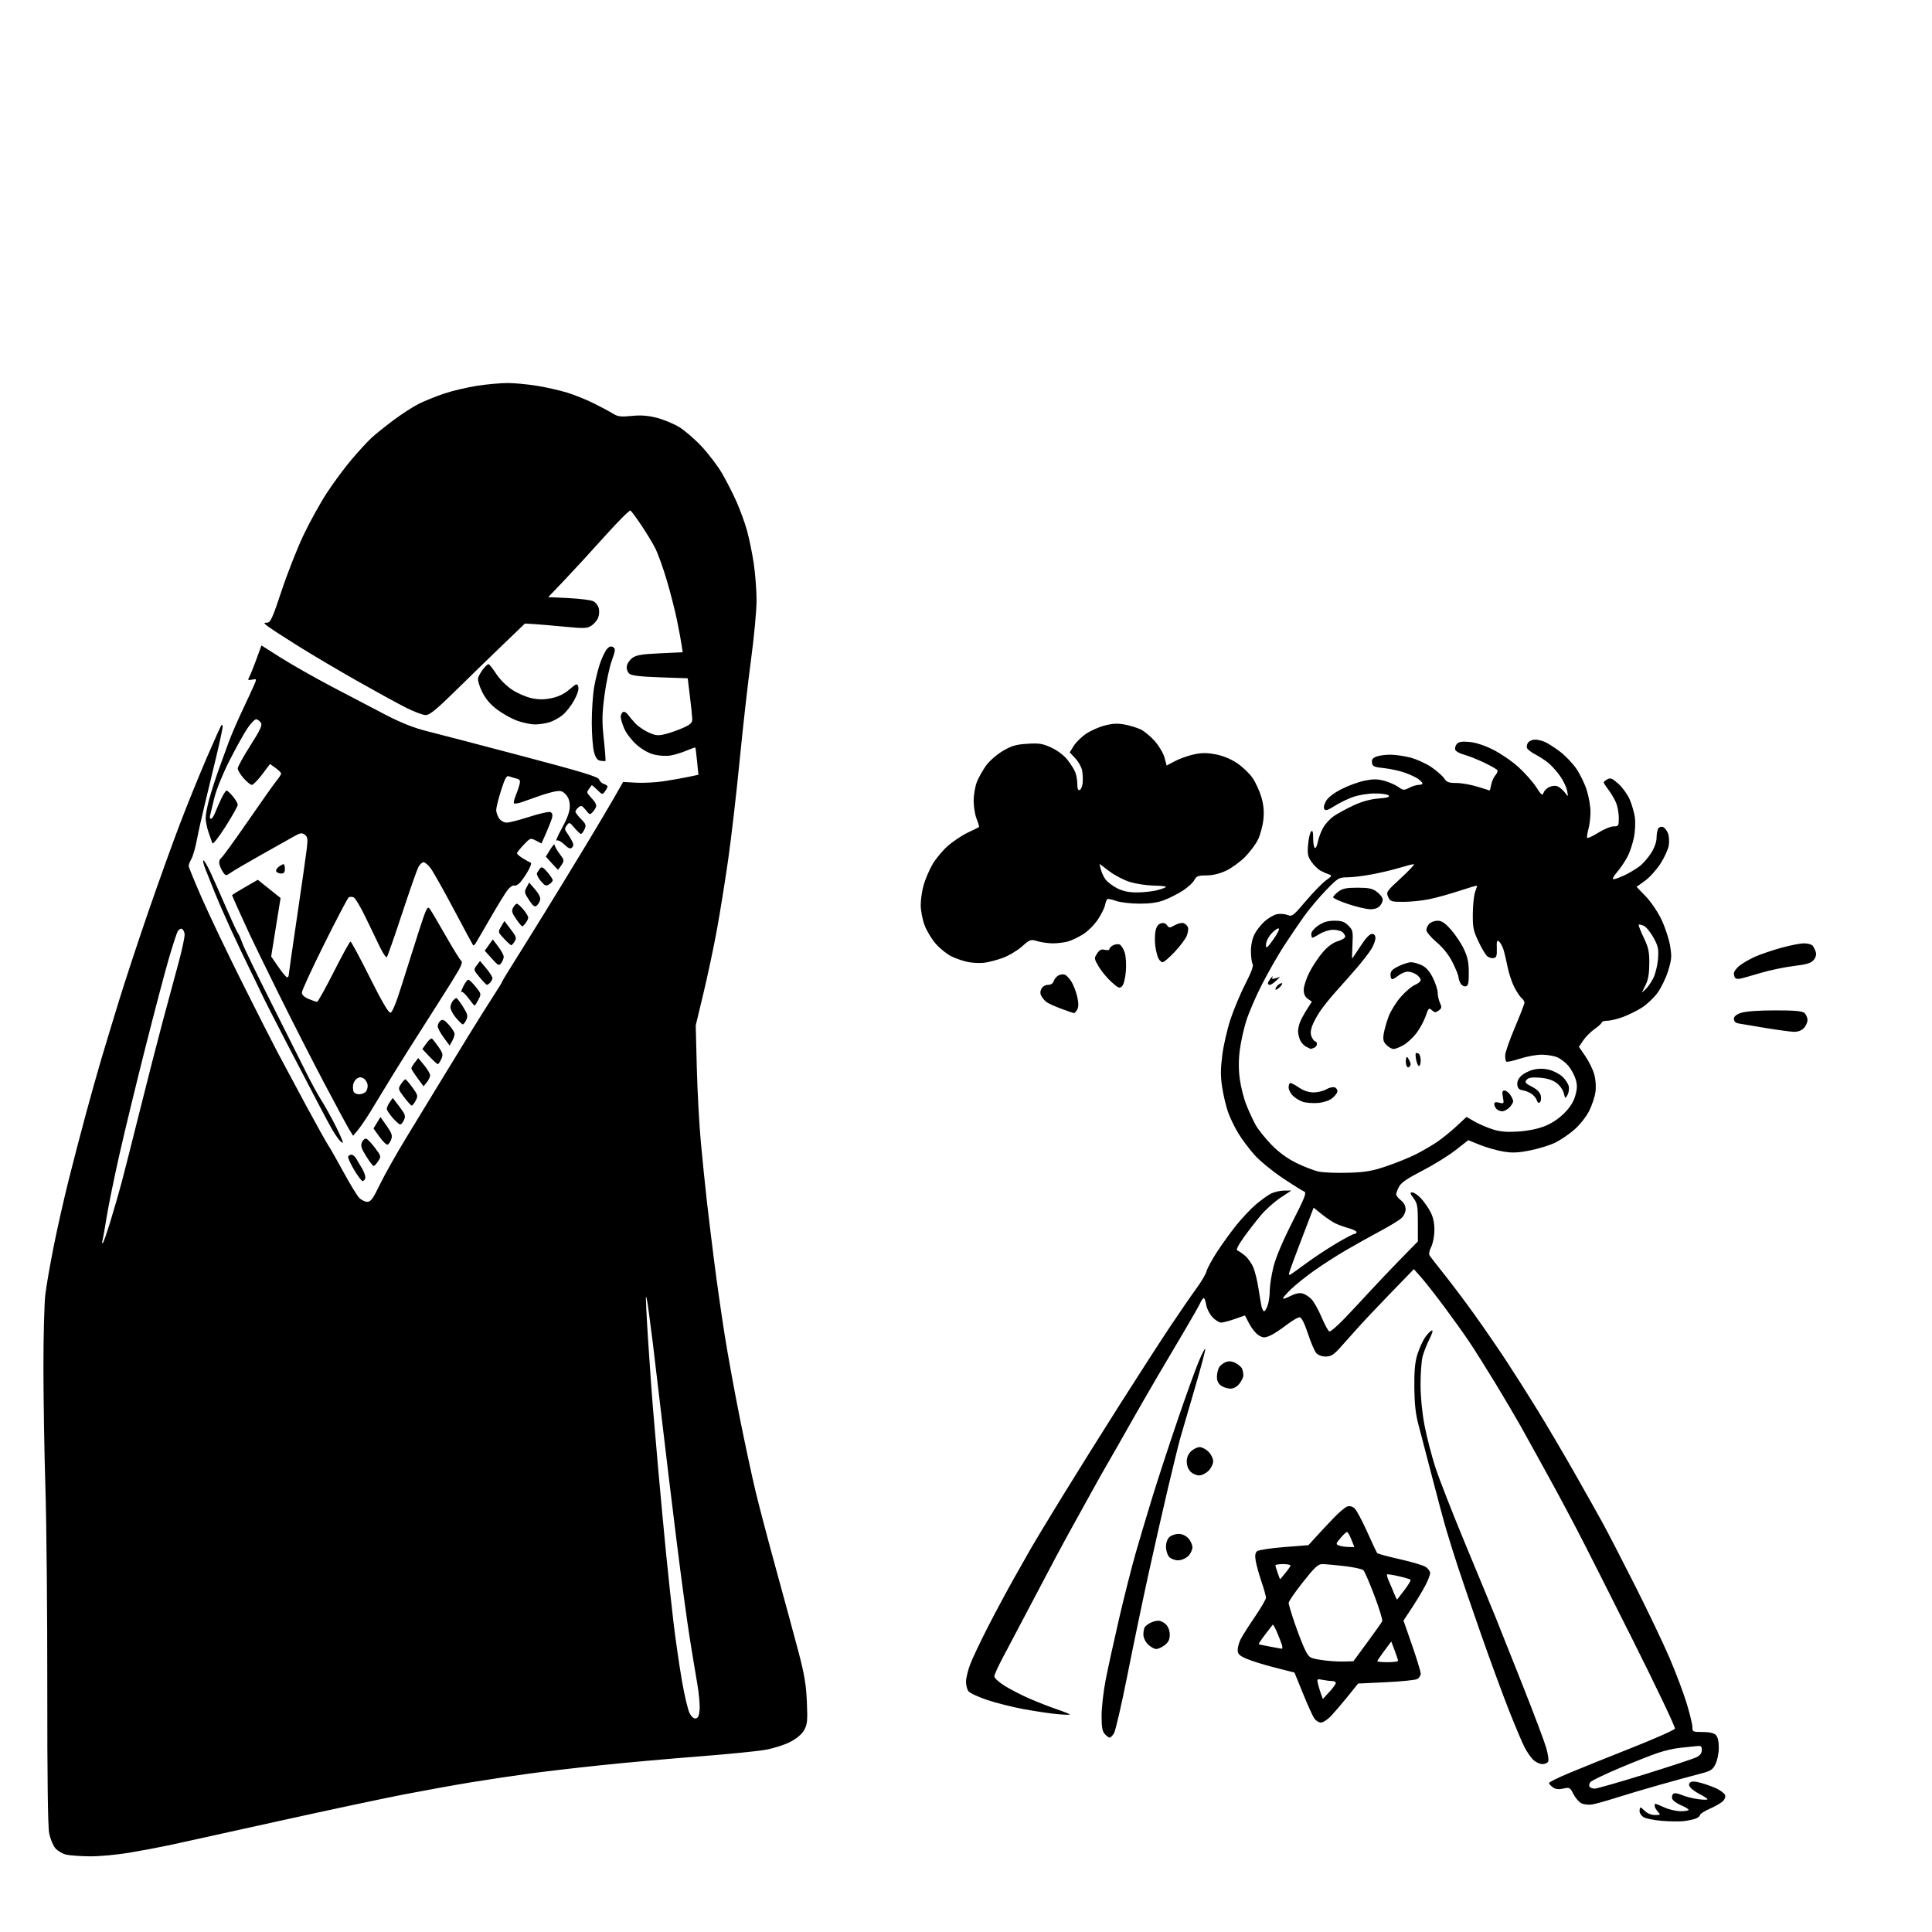 <svg version="1.1" xmlns="http://www.w3.org/2000/svg" xmlns:xlink="http://www.w3.org/1999/xlink" width="1024" height="1024" viewBox="0 0 1024 1024"><path stroke="none" fill="black" fill-rule="evenodd" d="M47.5,983.892C42.55,983.839 36.932,983.427 35.016,982.976C33.1,982.525 30.547,981.012 29.344,979.614C28.141,978.215 26.673,974.692 26.081,971.785C25.37,968.288 25.025,942.142 25.064,894.5C25.096,854.9 24.652,807.425 24.078,789.0C23.504,770.575 23.027,741.763 23.017,724.974C23.008,708.184 23.468,690.634 24.041,685.974C24.613,681.313 26.635,669.732 28.533,660.238C30.432,650.745 33.991,634.995 36.441,625.238C38.892,615.482 42.967,599.85 45.497,590.5C48.026,581.15 51.692,568.1 53.643,561.5C55.593,554.9 59.894,540.725 63.199,530.0C66.505,519.275 73.48,498.125 78.699,483.0C83.918,467.875 91.362,447.175 95.242,437.0C99.121,426.825 105.562,410.929 109.555,401.676C113.548,392.422 117.082,384.585 117.408,384.259C117.733,383.933 118,384.384 118,385.261C118,386.138 116.414,393.526 114.475,401.678C112.537,409.83 109.789,421.225 108.37,427.0C106.951,432.775 105.154,440.875 104.377,445.0C103.6,449.125 102.298,453.694 101.482,455.154C100.667,456.614 100,458.332 100,458.971C100,459.611 103.194,467.405 107.097,476.291C111.001,485.178 120.455,504.974 128.106,520.283C135.758,535.592 144.325,552.479 147.145,557.809C149.964,563.139 156.764,575.825 162.255,586.0C167.747,596.175 173.012,605.625 173.956,607.0C174.901,608.375 178.49,614.675 181.933,621.0C185.376,627.325 189.128,633.512 190.271,634.75C191.414,635.987 193.376,637 194.632,637.0C196.523,637.0 197.682,635.411 201.382,627.75C203.838,622.663 210.111,611.525 215.322,603.0C220.532,594.475 228.069,582.1 232.07,575.5C236.071,568.9 243.36,556.975 248.269,549.0C253.177,541.025 259.175,531.468 261.597,527.762C264.018,524.056 266,520.817 266.0,520.564C266.0,520.311 268.783,515.694 272.184,510.302C275.585,504.911 283.085,492.85 288.85,483.5C294.614,474.15 304.099,458.625 309.927,449.0C315.755,439.375 322.715,427.664 325.392,422.975L330.261,414.449L337.242,414.844C341.082,415.061 347.661,414.712 351.862,414.07C356.063,413.427 361.9,412.393 364.834,411.773L370.167,410.644L369.472,403.572C369.089,399.682 368.665,396.376 368.529,396.225C368.394,396.074 366.285,396.806 363.843,397.853C361.401,398.9 357.591,400.062 355.376,400.436C353.127,400.816 349.29,400.598 346.683,399.942C343.796,399.215 340.253,397.215 337.393,394.697C334.85,392.458 331.921,388.648 330.884,386.23C329.848,383.812 329,380.998 329,379.976C329,378.954 329.518,377.798 330.152,377.406C330.787,377.013 331.916,377.547 332.671,378.597C333.423,379.644 335.261,381.81 336.756,383.411C338.25,385.012 341.438,387.191 343.84,388.254C347.638,389.933 348.813,390.033 352.854,389.021C355.409,388.381 359.637,386.879 362.25,385.684C366.136,383.907 366.984,383.056 366.914,381.006C366.867,379.628 366.305,374.225 365.664,369.0L364.5,359.5L349.899,359.0C339.385,358.64 334.822,358.104 333.598,357.086C332.623,356.274 332.027,354.611 332.199,353.184C332.365,351.817 333.673,349.826 335.106,348.761C337.22,347.19 339.989,346.72 349.77,346.269L361.828,345.714L361.31,342.107C361.025,340.123 359.939,334.265 358.896,329.089C357.853,323.912 355.406,314.299 353.459,307.726C351.513,301.153 348.749,293.463 347.319,290.637C345.888,287.812 342.539,282.269 339.875,278.319C337.211,274.369 334.633,270.891 334.146,270.59C333.658,270.289 327.515,276.445 320.494,284.271C313.473,292.097 303.868,302.55 299.151,307.5L290.572,316.5L301.536,317.018C307.566,317.304 313.461,318.079 314.635,318.742C315.809,319.405 317.047,321.053 317.387,322.404C317.726,323.756 317.573,325.994 317.046,327.378C316.52,328.763 314.925,330.659 313.501,331.591C311.176,333.115 309.722,333.172 299.206,332.159C292.768,331.538 285.412,330.911 282.86,330.765L278.22,330.5L266.86,341.402C260.612,347.397 249.389,358.31 241.92,365.652C231.276,376.114 227.758,379.0 225.648,379.0C224.167,379.0 219.478,377.246 215.228,375.103C210.978,372.96 199.4,366.621 189.5,361.017C179.6,355.413 165.425,347.032 158.0,342.393C150.575,337.753 143.375,333.077 142.0,332.001C139.642,330.155 139.618,330.043 141.573,330.022C143.363,330.003 144.413,327.694 149.251,313.139C152.334,303.865 157.56,290.582 160.865,283.62C164.17,276.659 169.792,266.51 173.359,261.066C176.926,255.623 182.852,247.643 186.527,243.334C190.203,239.025 194.851,233.977 196.855,232.116C198.86,230.254 204.082,226.05 208.46,222.774C212.839,219.497 218.914,215.565 221.96,214.036C225.007,212.506 231.1,210.048 235.5,208.573C239.9,207.098 247.775,205.244 253.0,204.452C258.225,203.66 265.425,203.011 269.0,203.01C272.575,203.009 279.576,203.669 284.558,204.477C289.539,205.285 296.739,206.91 300.558,208.087C304.376,209.264 310.637,211.776 314.471,213.669C318.305,215.561 322.904,218.014 324.692,219.118C327.469,220.835 328.933,221.029 334.769,220.454C339.71,219.967 343.381,220.236 348.049,221.428C351.597,222.334 356.912,224.52 359.861,226.287C362.81,228.054 368.21,232.701 371.861,236.614C375.512,240.527 380.319,246.827 382.542,250.614C384.765,254.401 388.202,261.1 390.181,265.5C392.16,269.9 394.726,276.892 395.882,281.037C397.039,285.182 398.661,293.057 399.487,298.537C400.312,304.017 400.991,312.863 400.994,318.196C400.997,323.53 399.673,337.705 398.052,349.696C396.43,361.688 393.722,385.675 392.033,403.0C390.344,420.325 387.611,443.95 385.96,455.5C384.308,467.05 381.596,483.925 379.932,493.0C378.268,502.075 375.071,517.15 372.828,526.5L368.749,543.5L369.323,566.0C369.639,578.375 370.607,596.15 371.474,605.5C372.341,614.85 373.737,628.575 374.575,636.0C375.413,643.425 377.217,658.275 378.584,669.0C379.951,679.725 382.426,697.05 384.082,707.5C385.739,717.95 389.348,737.75 392.103,751.5C394.857,765.25 398.624,782.8 400.475,790.5C402.325,798.2 407.307,817.1 411.546,832.5C415.784,847.9 421.032,867.25 423.207,875.5C426.337,887.37 427.265,892.9 427.656,902.0C428.087,912.032 427.907,913.938 426.242,916.934C425.004,919.161 422.412,921.375 418.869,923.23C415.814,924.83 409.9,926.7 405.453,927.473C401.079,928.233 385.125,929.81 370.0,930.979C354.875,932.147 331.925,934.208 319.0,935.558C306.075,936.908 288.75,938.927 280.5,940.046C272.25,941.165 258.525,943.218 250.0,944.609C241.475,946 225.275,948.923 214.0,951.105C202.725,953.288 172.35,959.759 146.5,965.486C120.65,971.212 95.225,976.814 90.0,977.934C84.775,979.053 75.1,980.874 68.5,981.979C61.9,983.085 52.45,983.946 47.5,983.892zM892.5,965.229C890.3,965.493 885.125,965.433 881.0,965.096C876.875,964.759 872.487,963.909 871.25,963.206C870.013,962.504 869.0,961.045 869.0,959.965C869.0,958.884 869.225,958.0 869.5,958.0C869.775,958.0 870.9,958.9 872.0,960.0C873.155,961.155 875.333,962.0 877.155,962.0C880.148,962.0 880.225,961.906 878.655,960.171C877.745,959.165 877.0,957.815 877.0,957.171C877.0,956.527 877.176,956.0 877.391,956.0C877.606,956.0 879.743,956.89 882.141,957.978C884.538,959.066 888.413,959.966 890.75,959.978C893.087,959.99 894.995,959.663 894.99,959.25C894.984,958.837 893.183,957.745 890.986,956.823C888.79,955.9 886.71,954.408 886.364,953.506C886.018,952.604 886.185,951.415 886.736,950.864C887.404,950.196 888.964,950.376 891.427,951.405C893.456,952.253 897.34,953.242 900.058,953.602C902.776,953.963 905.0,953.984 905.0,953.649C905.0,953.314 903.282,952.164 901.183,951.093C899.084,950.022 896.763,948.419 896.025,947.531C895.048,946.353 894.984,945.616 895.788,944.812C896.592,944.008 898.193,944.063 901.695,945.012C904.338,945.728 908.132,947.124 910.127,948.115C912.121,949.105 914.015,950.596 914.334,951.428C914.654,952.261 914.157,953.7 913.231,954.626C912.304,955.553 909.174,957.36 906.273,958.643C903.373,959.925 901.0,961.442 901.0,962.012C901.0,962.583 899.987,963.432 898.75,963.9C897.513,964.367 894.7,964.965 892.5,965.229zM843.798,956.411C841.984,956.697 839.454,956.413 838.175,955.779C836.897,955.146 834.998,952.956 833.955,950.912C832.157,947.387 831.882,947.237 828.585,947.981C826.118,948.537 824.513,948.347 823.055,947.326C821.925,946.534 821.0,945.508 821.0,945.045C821.0,944.582 825.837,942.184 831.75,939.716C837.663,937.248 852.569,931.242 864.876,926.369C877.182,921.496 887.478,916.917 887.756,916.193C888.034,915.469 878.081,894.542 865.637,869.688C853.194,844.835 839.955,818.65 836.217,811.5C832.479,804.35 827.582,795.125 825.336,791.0C823.089,786.875 818.77,779.0 815.739,773.5C812.707,768.0 808.216,759.9 805.759,755.5C803.301,751.1 797.326,740.975 792.481,733.0C787.636,725.025 781.399,715.125 778.621,711.0C775.843,706.875 769.885,698.55 765.382,692.5C760.879,686.45 755.437,679.514 753.288,677.086L749.381,672.671L736.851,685.586C729.959,692.689 721.946,701.2 719.045,704.5C716.143,707.8 712.017,712.413 709.875,714.75C706.785,718.122 705.292,719.0 702.645,719.0C700.691,719.0 698.629,718.247 697.665,717.182C696.76,716.182 694.778,711.57 693.26,706.932C691.548,701.703 689.917,698.393 688.966,698.218C688.122,698.063 684.894,699.907 681.793,702.315C678.691,704.723 674.721,707.287 672.969,708.013C670.238,709.144 669.408,709.106 667.142,707.745C665.689,706.872 663.451,704.144 662.169,701.683L659.837,697.209L654.444,699.104C651.477,700.147 648.223,701.0 647.212,701.0C646.201,701.0 644.148,699.72 642.65,698.156C641.151,696.592 639.658,693.667 639.332,691.656C639.005,689.645 638.419,688.0 638.03,688.0C637.64,688.0 636.768,689.213 636.093,690.696C635.417,692.178 632.046,698.141 628.601,703.946C625.157,709.751 618.504,721.025 613.818,729.0C609.131,736.975 602.009,749.35 597.991,756.5C593.973,763.65 589.225,771.975 587.441,775.0C585.657,778.025 581.729,785.0 578.712,790.5C575.696,796.0 571.136,804.246 568.58,808.824C566.025,813.402 561.868,821.052 559.343,825.824C556.819,830.596 550.364,842.825 544.999,853.0C539.634,863.175 533.389,875.009 531.122,879.298C528.855,883.586 527.0,887.754 527.0,888.56C527.0,889.366 529.362,891.531 532.25,893.373C535.138,895.214 541.1,898.296 545.5,900.222C549.9,902.148 556.538,904.746 560.25,905.997C563.962,907.247 567.0,908.47 567.0,908.715C567.0,908.959 563.962,908.872 560.25,908.52C556.538,908.169 548.619,906.986 542.653,905.892C536.687,904.798 527.923,902.598 523.177,901.003C518.432,899.408 513.975,897.319 513.274,896.361C512.573,895.402 512.0,893.146 512.0,891.346C512.0,889.547 512.974,885.471 514.165,882.288C515.356,879.104 519.679,869.975 523.771,862.0C527.863,854.025 534.147,842.325 537.735,836.0C541.322,829.675 545.401,822.475 546.798,820.0C548.195,817.525 555.412,805.6 562.836,793.5C570.26,781.4 584.192,759.125 593.796,744.0C603.401,728.875 615.317,710.425 620.276,703.0C625.236,695.575 631.443,686.567 634.069,682.982C636.696,679.397 639.161,675.207 639.547,673.671C639.932,672.134 642.476,667.463 645.2,663.291C647.924,659.118 652.558,652.734 655.497,649.102C658.437,645.471 662.948,640.7 665.523,638.5C668.098,636.3 671.621,633.731 673.352,632.792C675.083,631.852 678.29,631.065 680.479,631.042L684.457,631.0L678.771,634.75C675.643,636.812 671.019,640.924 668.495,643.887C665.971,646.85 661.805,652.218 659.238,655.815C656.199,660.074 655.007,662.502 655.822,662.774C656.511,663.004 658.358,664.272 659.927,665.592C661.496,666.912 663.492,669.773 664.363,671.95C665.234,674.127 666.417,678.966 666.991,682.704C667.566,686.442 668.288,690.737 668.597,692.25C668.906,693.763 669.529,695.0 669.982,695.0C670.434,695.0 671.298,693.583 671.902,691.851C672.506,690.119 673.0,686.591 673.0,684.011C673.0,681.431 673.89,675.76 674.978,671.41C676.235,666.382 679.858,657.793 684.922,647.835C691.649,634.607 692.632,632.073 691.24,631.539C690.334,631.191 685.185,627.963 679.797,624.365C674.41,620.767 667.723,615.275 664.937,612.162C662.151,609.048 658.289,603.907 656.355,600.737C654.422,597.568 651.968,592.495 650.903,589.464C649.838,586.434 648.437,580.553 647.791,576.395C646.885,570.568 646.891,566.655 647.819,559.314C648.48,554.077 650.457,545.461 652.213,540.168C653.968,534.875 657.515,526.434 660.096,521.411C663.27,515.233 664.505,511.827 663.91,510.888C663.426,510.125 663.024,507.12 663.015,504.21C663.006,500.921 663.734,497.482 664.941,495.115C666.009,493.023 668.45,489.934 670.367,488.251C672.283,486.568 675.157,484.905 676.752,484.554C678.347,484.204 680.858,484.376 682.332,484.936C684.873,485.902 685.378,485.522 692.135,477.545C696.053,472.92 700.858,467.997 702.813,466.607C705.955,464.371 706.143,464.007 704.433,463.465C703.37,463.128 701.375,462.256 700.0,461.527C698.625,460.799 696.444,458.695 695.153,456.851C693.141,453.978 692.879,452.664 693.319,447.634C693.601,444.408 694.319,441.281 694.916,440.684C695.695,439.905 696.0,440.906 696.0,444.241C696.0,446.794 696.401,449.13 696.89,449.432C697.38,449.735 698.093,448.299 698.476,446.241C698.858,444.184 700.112,440.819 701.262,438.764C702.412,436.709 704.961,433.92 706.926,432.566C708.892,431.212 713.562,428.677 717.304,426.933C721.86,424.809 726.257,423.589 730.612,423.239C735.373,422.857 736.82,422.42 736.008,421.608C735.399,420.999 732.11,420.518 728.7,420.541C725.29,420.564 720.203,421.366 717.395,422.323C714.587,423.281 710.134,425.432 707.498,427.103C703.796,429.451 702.522,429.845 701.898,428.836C701.422,428.064 701.809,426.294 702.845,424.515C703.947,422.619 706.994,420.285 711.049,418.229C714.597,416.429 720.088,414.424 723.252,413.772C727.752,412.844 730.014,412.856 733.647,413.828C736.2,414.511 739.558,415.974 741.11,417.078C743.732,418.945 744.142,418.978 746.916,417.544C748.557,416.695 750.823,416 751.95,416C753.078,416.0 753.986,415.663 753.969,415.25C753.951,414.837 752.92,413.762 751.677,412.86C750.433,411.959 747.185,410.439 744.458,409.484C741.731,408.528 736.8,407.466 733.5,407.123C728.266,406.58 727.459,406.213 727.181,404.252C726.945,402.59 727.549,401.742 729.496,401.002C730.945,400.451 734.256,400 736.855,400C739.454,400 744.262,400.69 747.54,401.533C750.818,402.376 755.834,404.661 758.686,406.61C761.538,408.56 764.586,411.245 765.459,412.578C766.78,414.594 767.865,415.0 771.934,415.0C774.622,415.0 779.674,415.894 783.161,416.987C786.647,418.08 789.556,418.98 789.625,418.987C789.694,418.994 790.037,417.567 790.387,415.816C790.737,414.064 791.737,411.843 792.61,410.879C793.482,409.915 793.939,408.71 793.625,408.202C793.311,407.694 790.154,405.893 786.609,404.2C783.064,402.507 778.304,400.62 776.031,400.008C773.757,399.396 771.645,398.238 771.337,397.435C771.028,396.632 771.371,395.257 772.099,394.381C773.1,393.174 774.697,392.893 778.673,393.223C781.989,393.498 786.612,394.987 791.219,397.264C795.232,399.247 801.306,403.395 804.716,406.481C808.127,409.568 812.379,414.348 814.165,417.105C817.072,421.591 817.493,421.899 818.179,420.044C818.601,418.904 820.113,417.527 821.539,416.985C823.256,416.333 824.767,416.34 826.014,417.008C827.05,417.562 828.645,419.024 829.56,420.258C831.209,422.482 831.217,422.474 830.627,419.203C830.299,417.389 828.688,413.954 827.047,411.568C825.405,409.182 822.638,406.032 820.898,404.567C819.157,403.103 815.971,401.006 813.818,399.907C811.664,398.808 809.649,397.249 809.339,396.442C809.03,395.635 809.332,394.305 810.011,393.487C810.689,392.669 812.294,392.0 813.575,392C814.857,392 817.165,392.534 818.703,393.187C820.241,393.84 823.826,396.116 826.669,398.246C829.512,400.376 833.474,404.493 835.473,407.396C837.473,410.3 839.984,415.488 841.054,418.927C842.124,422.365 842.997,427.501 842.994,430.339C842.991,433.178 842.513,437.214 841.931,439.31C841.349,441.405 841.014,443.518 841.187,444.006C841.359,444.493 843.954,443.342 846.954,441.446C849.953,439.551 853.666,438 855.204,438C857.854,438.0 858.0,437.764 858.0,433.468C858.0,430.975 857.348,427.375 856.551,425.468C855.754,423.561 853.954,420.496 852.551,418.656C851.148,416.816 850,415.032 850.0,414.691C850.0,414.35 850.888,413.595 851.974,413.014C853.614,412.136 854.607,412.553 857.854,415.487C860.003,417.428 862.674,421.15 863.79,423.758C864.907,426.366 866.124,430.553 866.495,433.062C866.867,435.571 866.688,440.236 866.098,443.427C865.508,446.619 864.025,451.233 862.803,453.68C861.581,456.128 859.065,459.901 857.212,462.065C855.149,464.476 854.383,466 855.234,466C855.999,466 858.621,465.049 861.062,463.887C863.503,462.726 867.01,460.642 868.855,459.256C870.701,457.871 873.513,454.684 875.105,452.173C876.882,449.371 878.006,446.236 878.015,444.054C878.024,442.099 878.428,439.872 878.914,439.104C879.404,438.33 880.518,437.985 881.414,438.329C882.303,438.67 883.497,440.178 884.068,441.68C884.639,443.181 884.82,446.106 884.47,448.179C884.119,450.252 882.123,454.595 880.032,457.829C877.942,461.063 874.247,465.135 871.821,466.877L867.41,470.044L872.299,475.116C875.08,478.002 878.678,483.325 880.643,487.464C882.544,491.465 884.585,497.675 885.179,501.262C886.132,507.013 886.008,508.596 884.131,514.643C882.961,518.414 880.406,523.661 878.454,526.302C876.502,528.943 872.811,532.432 870.251,534.056C867.692,535.679 863.196,537.905 860.261,539.003C857.326,540.102 853.592,541.0 851.962,541.0C850.333,541.0 849.0,541.389 849.0,541.864C849.0,542.339 847.312,543.907 845.25,545.348C843.188,546.789 840.455,549.513 839.177,551.402L836.854,554.836L840.261,559.789C842.135,562.513 844.253,566.831 844.968,569.385C845.751,572.183 846.011,575.91 845.622,578.764C845.267,581.369 843.757,585.915 842.265,588.868C840.761,591.845 837.316,596.202 834.527,598.652C831.762,601.082 827.192,604.205 824.372,605.592C821.552,606.98 815.534,608.846 810.999,609.74C804.404,611.039 801.52,611.153 796.592,610.309C793.202,609.728 787.684,608.144 784.328,606.789L778.227,604.324L771.363,609.677C767.589,612.62 759.665,617.515 753.756,620.553C745.881,624.601 742.61,626.854 741.506,628.988C740.678,630.59 740.0,632.421 740.0,633.056C740.0,633.692 741.125,635.097 742.5,636.179C744.085,637.426 745.0,639.153 745.0,640.898C745.0,642.483 744.045,644.516 742.75,645.689C741.513,646.81 736.45,649.889 731.5,652.53C726.55,655.172 718.397,659.725 713.382,662.647C708.368,665.57 700.718,670.486 696.382,673.573C692.047,676.66 686.587,681.038 684.25,683.301C681.913,685.564 680.0,687.765 680.0,688.192C680.0,688.619 681.752,688.055 683.894,686.938C686.403,685.631 688.681,685.133 690.299,685.539C691.68,685.886 693.866,687.282 695.155,688.641C696.445,690.001 698.85,694.313 700.5,698.224C702.15,702.135 703.991,705.498 704.591,705.698C705.191,705.897 708.819,702.785 712.654,698.78C716.488,694.776 722.505,688.35 726.024,684.5C729.544,680.65 736.716,673.104 741.962,667.731L751.5,657.962L751.5,648.065C751.5,639.331 751.232,637.805 749.22,635.084C747.31,632.501 747.205,632.0 748.569,632.0C749.465,632.0 751.536,633.433 753.173,635.185C754.809,636.937 757.084,640.199 758.228,642.435C759.631,645.177 760.292,648.321 760.26,652.094C760.233,655.243 759.492,659.081 758.565,660.874C757.659,662.625 757.238,664.608 757.629,665.279C758.02,665.951 761.622,670.61 765.634,675.634C769.646,680.658 776.908,690.333 781.772,697.134C786.636,703.935 794.022,714.675 798.185,721.0C802.348,727.325 809.773,739.025 814.685,747.0C819.597,754.975 828.355,769.825 834.148,780.0C839.941,790.175 846.895,802.55 849.602,807.5C852.309,812.45 859.979,827.3 866.646,840.5C873.314,853.7 881.479,870.8 884.791,878.5C888.103,886.2 892.205,897.05 893.907,902.611C895.608,908.172 897.0,913.909 897.0,915.361C897.0,917.889 897.228,918.0 902.429,918.0C906.03,918.0 908.386,918.529 909.429,919.571C910.453,920.596 910.999,922.945 910.998,926.321C910.998,929.247 910.236,933.022 909.248,935.0C907.683,938.133 906.766,938.688 900.5,940.295C896.65,941.282 887.2,943.869 879.5,946.045C871.8,948.221 861.359,951.327 856.298,952.946C851.236,954.566 845.611,956.125 843.798,956.411zM845.223,948.0C846.381,948.0 858.392,944.565 871.914,940.367C885.436,936.168 897.737,932.107 899.25,931.341C901.105,930.402 902.0,929.164 902.0,927.537C902.0,925.402 901.628,925.171 898.75,925.523C896.962,925.741 893.213,926.133 890.417,926.393C887.621,926.653 882.446,927.828 878.917,929.004C875.388,930.179 866.118,933.839 858.317,937.137C850.516,940.436 843.615,943.759 842.981,944.523C842.347,945.287 842.118,946.382 842.473,946.956C842.828,947.53 844.065,948.0 845.223,948.0zM817.486,935.0C816.069,935.0 813.845,933.935 812.543,932.634C811.242,931.333 809.185,928.323 807.972,925.945C806.758,923.566 803.131,914.978 799.912,906.859C796.692,898.741 790.067,880.714 785.188,866.799C780.31,852.885 774.705,836.55 772.733,830.5C770.761,824.45 768.013,815.675 766.627,811.0C765.24,806.325 761.791,793.5 758.961,782.5C756.131,771.5 752.901,759.125 751.783,755.0C750.324,749.617 749.715,744.113 749.625,735.5C749.533,726.671 749.955,722.03 751.224,717.937C752.171,714.878 753.971,710.862 755.224,709.014C756.476,707.166 758.094,705.459 758.821,705.22C759.665,704.943 759.251,706.545 757.672,709.66C756.314,712.34 754.683,716.465 754.047,718.826C753.411,721.188 752.904,727.961 752.92,733.877C752.938,740.568 753.745,748.768 755.054,755.568C756.212,761.58 758.755,771.45 760.706,777.5C762.656,783.55 769.768,801.775 776.51,818.0C783.251,834.225 790.586,852.0 792.81,857.5C795.033,863.0 801.572,879.425 807.34,894.0C813.109,908.575 818.581,923.112 819.501,926.303C820.42,929.495 820.923,932.758 820.618,933.553C820.313,934.349 818.903,935.0 817.486,935.0zM588.132,921.0C587.68,921.0 586.53,920.138 585.576,919.084C584.237,917.604 583.847,915.384 583.862,909.334C583.873,905.025 584.836,896.55 586.003,890.5C587.17,884.45 590.37,869.825 593.115,858.0C595.859,846.175 599.849,830.425 601.98,823.0C604.11,815.575 608.141,802.075 610.936,793.0C613.731,783.925 619.627,765.925 624.038,753.0C628.45,740.075 633.508,726.03 635.28,721.788C637.051,717.547 638.643,714.488 638.818,714.991C638.992,715.494 636.447,725.04 633.162,736.203C629.876,747.366 626.449,759.121 625.545,762.324C624.641,765.527 621.657,777.677 618.913,789.324C616.17,800.971 611.508,821.525 608.554,835.0C605.6,848.475 600.635,872.325 597.521,888.0C594.407,903.675 591.205,917.513 590.406,918.75C589.607,919.987 588.584,921.0 588.132,921.0zM700.138,913.0C698.988,913.0 697.355,911.946 696.511,910.657C695.666,909.368 692.978,903.406 690.536,897.407L686.096,886.5L675.609,883.824C669.841,882.352 663.069,880.24 660.561,879.13C656.829,877.479 656.0,876.639 656.0,874.507C656.0,873.073 656.737,870.461 657.637,868.7C658.537,866.94 661.912,861.634 665.137,856.91C668.362,852.185 671.0,847.651 671.0,846.835C671.0,846.018 669.927,842.196 668.616,838.341C667.305,834.485 665.928,829.534 665.557,827.337C665.07,824.457 665.276,823.016 666.293,822.172C667.069,821.527 673.508,820.544 680.602,819.987L693.5,818.973L697.349,814.737C699.465,812.407 703.636,807.94 706.617,804.812C709.598,801.683 712.961,798.83 714.09,798.471C715.367,798.066 716.828,798.44 717.954,799.458C718.95,800.359 721.929,805.912 724.574,811.798C727.22,817.684 729.635,822.803 729.942,823.174C730.249,823.545 735.626,824.997 741.89,826.401C748.155,827.805 754.342,829.649 755.64,830.5C756.938,831.35 758.0,832.827 758.0,833.781C758.0,834.735 756.819,837.762 755.375,840.508C753.931,843.254 750.754,848.525 748.316,852.222L743.883,858.945L748.442,872.047C750.949,879.254 753.0,886.001 753.0,887.04C753.0,888.079 752.163,889.377 751.141,889.925C750.118,890.472 742.656,891.233 734.559,891.615L719.837,892.311L714.525,898.906C711.603,902.532 707.642,907.188 705.722,909.25C703.801,911.312 701.289,913.0 700.138,913.0zM368.808,910.804C370.037,910.571 370.588,909.254 370.821,905.991C370.998,903.521 370.441,897.45 369.582,892.5C368.724,887.55 366.906,876.525 365.542,868.0C364.177,859.475 361.042,836.3 358.574,816.5C356.106,796.7 352.49,766.775 350.538,750.0C348.586,733.225 346.555,716.125 346.025,712.0C345.494,707.875 344.547,700.538 343.919,695.694C343.291,690.851 342.608,687.059 342.401,687.266C342.193,687.473 342.698,697.961 343.521,710.572C344.345,723.182 345.462,738.9 346.004,745.5C346.545,752.1 347.887,767.625 348.984,780.0C350.081,792.375 351.91,811.95 353.048,823.5C354.187,835.05 355.982,851.7 357.039,860.5C358.096,869.3 360.06,882.867 361.403,890.65C362.746,898.432 364.581,906.222 365.48,907.962C366.516,909.965 367.736,911.007 368.808,910.804zM704.573,896.765C706.458,894.71 708.0,892.573 708.0,892.015C708.0,891.457 707.156,891.0 706.125,891.0C705.094,891.0 702.82,890.714 701.072,890.364C697.983,889.747 697.913,889.809 698.593,892.614C698.978,894.201 699.71,896.625 700.219,898.0L701.146,900.5L704.573,896.765zM711.911,880.644L717.323,880.5L724.678,870.5C728.723,865.0 732.286,859.969 732.596,859.32C732.906,858.672 731.062,852.597 728.498,845.82C725.935,839.044 723.311,832.955 722.669,832.288C722.026,831.621 717.45,830.613 712.5,830.046C707.55,829.48 702.292,829.013 700.815,829.008C698.612,829.001 696.775,830.717 690.565,838.579C686.404,843.848 683.0,848.79 683.0,849.562C683.0,850.335 684.52,855.384 686.377,860.782C688.234,866.181 690.698,872.447 691.851,874.708C693.854,878.634 694.23,878.863 700.224,879.803C703.676,880.345 708.935,880.723 711.911,880.644zM735.5,881.0C738.525,881.0 741,880.663 740.999,880.25C740.999,879.837 740.189,877.37 739.201,874.766L737.403,870.032L733.701,874.99C731.666,877.717 730.0,880.185 730.0,880.474C730.0,880.763 732.475,881.0 735.5,881.0zM612.82,874.0C611.769,874.0 609.805,872.895 608.455,871.545C607.006,870.096 606.006,867.946 606.015,866.295C606.024,864.758 606.361,863.005 606.765,862.4C607.169,861.795 608.483,860.782 609.684,860.15C610.886,859.517 612.798,859.0 613.934,859.0C615.07,859.0 616.9,859.9 618.0,861.0C619.222,862.222 620.0,864.333 620.0,866.427C620.0,868.939 619.296,870.409 617.365,871.927C615.916,873.067 613.871,874.0 612.82,874.0zM679.317,873.869C679.767,873.941 679.814,872.987 679.423,871.75C679.031,870.513 677.864,867.524 676.83,865.108C675.796,862.693 674.786,860.893 674.586,861.108C674.385,861.324 672.566,863.682 670.542,866.348C668.519,869.015 667.006,871.31 667.182,871.45C667.357,871.589 669.975,872.16 673.0,872.72C676.025,873.279 678.868,873.796 679.317,873.869zM740.524,847.782C740.664,847.627 742.434,845.318 744.458,842.652C746.481,839.985 747.902,837.568 747.615,837.281C747.327,836.994 744.503,836.157 741.338,835.421C738.173,834.685 735.393,834.274 735.161,834.506C734.928,834.738 735.405,836.407 736.219,838.214C737.034,840.021 738.278,842.977 738.985,844.782C739.691,846.587 740.384,847.937 740.524,847.782zM681.197,833.814C682.709,831.991 683.958,830.163 683.973,829.75C683.988,829.337 682.2,829.0 680.0,829.0C677.8,829.0 676.0,829.306 676.0,829.679C676.0,830.052 676.551,831.881 677.224,833.743L678.448,837.127L681.197,833.814zM624.341,827.0C622.674,827.0 620.565,826.177 619.655,825.171C618.745,824.165 618.0,821.76 618.0,819.826C618.0,817.69 618.718,815.661 619.829,814.655C620.835,813.745 623.006,813.0 624.654,813.0C626.494,813.0 628.491,813.894 629.826,815.314C631.022,816.587 632.0,818.759 632.0,820.14C632.0,821.521 630.958,823.63 629.686,824.826C628.36,826.071 626.076,827.0 624.341,827.0zM714.67,819.93L717.839,820.0L716.268,816.0C715.404,813.8 714.355,812.0 713.937,812.0C713.52,812.0 711.966,813.44 710.485,815.2C707.978,818.179 707.92,818.451 709.646,819.13C710.666,819.531 712.926,819.891 714.67,819.93zM635.545,782.0C634.145,782.0 632.1,781.1 631.0,780.0C629.802,778.802 629.0,776.667 629.0,774.674C629.0,772.491 629.795,770.602 631.314,769.174C632.587,767.978 634.633,767.0 635.86,767.0C637.087,767.0 639.195,768.105 640.545,769.455C641.895,770.805 643.0,773.075 643.0,774.5C643.0,775.925 641.895,778.195 640.545,779.545C639.195,780.895 636.945,782.0 635.545,782.0zM652.15,736.0C650.662,736.0 648.445,735.299 647.223,734.443C645.763,733.421 645.0,731.853 645.0,729.878C645.0,728.223 645.477,725.977 646.061,724.886C646.644,723.796 648.245,722.477 649.617,721.956C651.41,721.274 652.907,721.418 654.935,722.466C656.487,723.269 658.037,724.654 658.379,725.545C658.72,726.435 659.0,727.966 659.0,728.947C659.0,729.928 658.067,731.916 656.927,733.365C655.601,735.051 653.881,736.0 652.15,736.0zM684.143,675.435C684.889,674.986 688.65,672.287 692.5,669.437C696.35,666.587 703.373,661.947 708.106,659.127C712.84,656.307 717.227,654.0 717.856,654.0C718.485,654.0 719.0,653.567 719.0,653.039C719.0,652.51 717.087,651.563 714.75,650.934C712.413,650.305 709.15,649.106 707.5,648.271C705.85,647.435 702.645,645.249 700.377,643.413L696.255,640.075L694.253,645.288C693.152,648.154 690.45,655.225 688.249,661.0C686.048,666.775 683.918,672.569 683.516,673.875C682.947,675.725 683.086,676.07 684.143,675.435zM54.398,659.0C54.691,659.0 56.488,653.938 58.391,647.75C60.294,641.562 62.999,632.206 64.401,626.957C65.803,621.708 70.141,604.608 74.042,588.957C77.942,573.306 83.357,552.175 86.075,542.0C88.793,531.825 92.629,517.61 94.599,510.412C96.569,503.214 98.028,496.274 97.841,494.99C97.653,493.707 96.968,492.482 96.318,492.268C95.667,492.054 94.684,492.721 94.133,493.751C93.582,494.782 91.505,501.165 89.518,507.937C87.532,514.71 81.905,536.056 77.016,555.375C72.126,574.694 65.896,600.4 63.171,612.5C60.445,624.6 57.459,639.225 56.534,645.0C55.609,650.775 54.63,656.288 54.359,657.25C54.087,658.212 54.105,659.0 54.398,659.0zM192.148,626.0C191.645,626.0 189.603,623.262 187.61,619.916C185.616,616.57 184.24,613.42 184.552,612.916C184.863,612.412 185.658,612.0 186.318,612.0C186.979,612.0 188.119,612.962 188.853,614.137C189.588,615.312 191.071,617.846 192.151,619.768C193.23,621.69 193.877,623.878 193.588,624.631C193.299,625.384 192.651,626.0 192.148,626.0zM714.5,621.587C723.598,621.318 727.095,620.726 734.723,618.159C739.795,616.453 746.77,613.636 750.223,611.901C753.675,610.165 758.75,607.23 761.5,605.378C764.25,603.526 768.928,599.753 771.895,596.995L777.29,591.98L781.395,594.353C783.653,595.659 787.915,597.517 790.867,598.483C794.887,599.798 798.276,600.118 804.367,599.759C809.403,599.462 814.763,598.41 818.441,596.996C822.265,595.527 826.024,593.071 828.992,590.103C832.173,586.922 834.018,584.007 834.945,580.698C836.003,576.917 836.04,575.076 835.117,571.996C834.473,569.848 832.742,566.659 831.27,564.909C829.798,563.16 827.124,561.114 825.329,560.364C823.533,559.614 819.809,559.0 817.053,559.0C814.297,559.0 809.099,559.966 805.501,561.147C801.904,562.328 798.676,563.009 798.328,562.661C797.98,562.313 797.733,560.784 797.781,559.264C797.828,557.744 800.147,551.117 802.933,544.538C805.72,537.96 808.0,532.052 808.0,531.411C808.0,530.77 807.29,529.656 806.422,528.935C805.554,528.215 803.807,525.572 802.539,523.063C801.271,520.553 799.702,515.8 799.051,512.5C798.401,509.2 797.425,505.073 796.883,503.33C796.341,501.586 795.283,499.65 794.532,499.027C793.408,498.094 793.196,498.735 793.334,502.662C793.469,506.528 793.16,507.499 791.702,507.798C790.713,508 789.175,507.565 788.283,506.833C787.392,506.1 785.282,502.575 783.595,499.0C780.88,493.246 780.539,491.524 780.628,484.0C780.684,479.325 781.253,474.2 781.892,472.611C782.532,471.023 782.931,469.599 782.778,469.448C782.625,469.297 778.492,470.506 773.593,472.134C768.694,473.762 761.577,475.748 757.778,476.547C753.978,477.346 747.739,478.0 743.913,478.0C737.367,478.0 736.886,477.844 735.756,475.363C734.603,472.833 734.879,472.427 742.527,465.392C746.912,461.358 749.985,458.045 749.355,458.029C748.726,458.013 745.351,458.872 741.855,459.938C738.36,461.004 731.738,462.579 727.14,463.438C722.541,464.297 716.679,465.0 714.113,465.0C709.666,465.0 709.138,465.318 702.891,471.75C699.286,475.462 694.07,481.65 691.3,485.5C688.529,489.35 683.663,496.514 680.487,501.419C677.31,506.325 672.084,515.471 668.875,521.744C665.666,528.017 661.924,536.681 660.561,540.997C659.197,545.313 657.638,552.387 657.095,556.718C656.434,561.988 656.446,567.057 657.132,572.046C657.695,576.146 659.275,582.307 660.642,585.739C662.01,589.17 664.222,593.935 665.56,596.328C666.897,598.72 670.651,603.405 673.903,606.739C677.874,610.81 682.226,613.987 687.158,616.418C691.196,618.408 696.525,620.458 699.0,620.974C701.475,621.489 708.45,621.765 714.5,621.587zM198.034,618.0C197.63,618.0 195.848,615.666 194.074,612.813C191.396,608.503 191.027,607.237 191.894,605.332C192.469,604.071 193.515,603.274 194.22,603.562C194.924,603.849 196.992,606.06 198.816,608.476C202.043,612.749 202.087,612.938 200.451,615.434C199.527,616.845 198.439,618.0 198.034,618.0zM205.435,606.69C204.849,606.884 202.928,605.035 201.165,602.58L197.959,598.116L199.804,595.082L201.649,592.048L204.946,596.726C207.62,600.52 208.079,601.871 207.372,603.871C206.892,605.227 206.021,606.496 205.435,606.69zM181.724,605.61C181.502,605.831 180.648,605.222 179.825,604.256C179.003,603.29 177.393,600.925 176.249,599.0C175.105,597.075 171.713,590.775 168.713,585.0C165.713,579.225 158.33,565.05 152.307,553.5C146.284,541.95 140.095,529.8 138.553,526.5C137.011,523.2 133.967,516.9 131.788,512.5C129.609,508.1 125.348,499.1 122.319,492.5C119.29,485.9 115.459,477.125 113.805,473.0C112.151,468.875 109.95,463.363 108.914,460.75C107.877,458.137 107.387,456.0 107.823,456.0C108.26,456.0 110.019,459.038 111.731,462.75C113.443,466.462 117.181,474.9 120.036,481.5C122.891,488.1 125.62,493.989 126.1,494.586C126.58,495.184 127.653,497.6 128.485,499.957C129.316,502.313 136.158,516.449 143.689,531.37C151.221,546.292 159.525,562.846 162.144,568.157C164.763,573.469 168.442,580.219 170.32,583.157C172.197,586.096 175.622,592.259 177.93,596.853C180.238,601.448 181.945,605.388 181.724,605.61zM189.563,599.108L187.149,601.977L185.122,598.698C184.008,596.895 177.885,585.538 171.517,573.46C165.148,561.382 154.375,540.25 147.578,526.5C140.781,512.75 133.869,498.575 132.22,495.0C130.57,491.425 127.821,485.4 126.11,481.612C124.4,477.823 123,474.6 123,474.448C123.0,474.297 126.069,472.403 129.821,470.24L136.641,466.308L142.677,471.133L148.713,475.958L147.456,483.729C146.764,488.003 145.642,494.977 144.962,499.227L143.725,506.954L147.529,512.477C149.621,515.515 151.708,518.0 152.166,518.0C152.625,518.0 153.0,517.543 153.0,516.984C153.0,516.426 155.014,502.363 157.476,485.734C159.937,469.105 162.257,452.845 162.631,449.6C163.208,444.588 163.041,443.503 161.517,442.389C159.991,441.273 159.112,441.425 155.612,443.416C153.35,444.702 145.65,449.038 138.5,453.052C131.35,457.066 124.199,461.247 122.61,462.343C119.765,464.305 119.697,464.306 118.316,462.418C117.544,461.363 116.653,459.465 116.335,458.199C115.972,456.752 116.325,455.453 117.287,454.699C118.128,454.04 124.557,445.175 131.573,435.0C138.59,424.825 145.382,415.228 146.666,413.673C147.95,412.119 149,410.462 149.0,409.991C149,409.521 147.675,408.192 146.055,407.039L143.109,404.941L138.934,410.471C136.638,413.512 134.185,416.0 133.483,416.0C132.782,416.0 130.811,414.409 129.104,412.465C127.397,410.521 126.0,408.194 126.0,407.295C126,406.395 128.999,400.954 132.665,395.204C137.893,387.004 139.11,384.398 138.308,383.124C137.746,382.231 136.659,381.376 135.893,381.225C135.127,381.074 132.925,383.324 131.0,386.225C129.075,389.126 124.752,396.948 121.393,403.607C117.86,410.611 114.555,418.829 113.551,423.107C112.597,427.173 111.602,431.288 111.341,432.25C111.079,433.212 111.291,434.0 111.811,434.0C112.332,434.0 113.326,432.538 114.021,430.75C114.716,428.962 116.201,425.587 117.32,423.25C118.439,420.913 119.685,419.0 120.088,419.0C120.492,419.0 121.987,420.385 123.411,422.077C124.835,423.769 126.0,425.779 126.0,426.543C126.0,427.307 123.086,432.514 119.525,438.112C115.68,444.156 112.843,447.725 112.541,446.896C112.262,446.128 111.351,443.531 110.517,441.124C109.683,438.718 109.0,435.312 109.0,433.557C109,431.801 109.864,427.245 110.921,423.432C111.977,419.62 114.204,412.675 115.868,408.0C117.533,403.325 120.022,396.501 121.4,392.835C122.778,389.169 125.998,381.744 128.556,376.335C131.113,370.926 133.865,364.979 134.671,363.121C136.129,359.754 136.125,359.743 133.611,360.224C131.326,360.66 131.192,360.511 132.19,358.644C132.797,357.51 134.483,353.321 135.936,349.335L138.578,342.088L148.843,348.593C154.489,352.171 166.622,359.061 175.804,363.905C184.987,368.749 197.866,375.489 204.424,378.883C212.755,383.194 219.386,385.811 226.424,387.565C231.966,388.947 254.607,394.862 276.737,400.71C308.598,409.13 317.092,411.713 317.538,413.12C317.848,414.098 318.979,415.176 320.051,415.516C321.123,415.856 322.0,416.468 322.0,416.876C322.0,417.284 321.385,418.459 320.633,419.487C319.322,421.28 319.154,421.245 316.527,418.618C315.02,417.111 313.708,416.019 313.611,416.189C313.514,416.36 312.842,417.275 312.118,418.222C311.027,419.649 311.033,420.2 312.151,421.437C312.893,422.259 314.062,423.602 314.75,424.423C315.438,425.244 316.0,426.462 316.0,427.129C316.0,427.796 315.242,429.181 314.314,430.205C312.681,432.01 312.561,431.982 310.433,429.313C308.537,426.936 308.015,426.743 306.618,427.902C305.728,428.641 305.0,429.674 305.0,430.199C305.0,430.724 306.333,432.486 307.961,434.115C310.558,436.712 310.784,437.379 309.801,439.538C309.184,440.892 308.341,442.0 307.928,442.0C307.516,442.0 305.963,440.556 304.478,438.791C301.894,435.72 301.719,435.664 300.392,437.479C299.202,439.106 299.22,439.668 300.518,441.438C301.35,442.572 302.551,444.525 303.188,445.777C304.067,447.505 304.064,448.336 303.179,449.221C302.291,450.109 301.316,449.719 299.088,447.584C297.421,445.987 295.66,445.092 294.993,445.504C294.35,445.902 295.663,442.875 297.912,438.778C300.762,433.586 302.0,430.125 302.0,427.353C302.0,424.684 301.303,422.629 299.879,421.1C298.123,419.215 297.132,418.939 294.129,419.497C292.133,419.868 288.025,421.075 285.0,422.178C281.975,423.282 278.038,424.668 276.251,425.26C274.464,425.851 272.75,426.083 272.442,425.776C272.135,425.468 272.511,423.705 273.278,421.858C274.045,420.011 274.968,417.31 275.329,415.856C275.879,413.637 275.6,413.116 273.585,412.611C272.266,412.28 270.5,411.745 269.662,411.424C268.481,410.971 267.56,412.67 265.569,418.971C264.156,423.444 263.0,428.105 263.0,429.329C263.0,430.553 263.701,432.555 264.557,433.777C265.46,435.067 267.164,436.0 268.614,436.0C269.99,436.0 275.388,434.611 280.61,432.913C285.833,431.215 290.804,430.095 291.659,430.423C292.707,430.825 293.024,431.768 292.634,433.321C292.316,434.588 290.919,438.195 289.529,441.338L287.002,447.052L284.06,445.531C281.178,444.04 281.044,444.086 277.567,447.755C275.615,449.815 274.013,451.844 274.009,452.265C274.004,452.685 275.462,453.921 277.25,455.011C279.038,456.1 280.88,457.121 281.345,457.278C281.81,457.435 281.171,459.349 279.926,461.532C278.681,463.714 276.79,466.48 275.725,467.678C274.659,468.876 273.216,469.636 272.519,469.369C271.821,469.101 270.262,470.146 269.055,471.691C267.847,473.236 263.75,479.9 259.95,486.5C256.15,493.1 252.615,499.171 252.095,499.992C251.575,500.812 250.971,501.262 250.753,500.992C250.535,500.721 245.934,492.175 240.529,482.0C235.124,471.825 229.621,462.038 228.3,460.25C226.979,458.462 225.258,457.0 224.475,457.0C223.692,457.0 222.427,458.238 221.663,459.75C220.899,461.262 217.006,472.4 213.012,484.5C209.018,496.6 205.435,506.849 205.05,507.275C204.665,507.702 203.098,505.495 201.568,502.37C200.038,499.246 196.58,492.081 193.883,486.448C191.185,480.815 188.268,475.933 187.399,475.6C186.53,475.266 185.381,475.264 184.846,475.595C184.31,475.926 178.501,486.985 171.936,500.17C165.371,513.355 160.0,525.005 160.0,526.058C160.0,527.314 161.247,528.494 163.622,529.487C165.614,530.319 167.612,531.0 168.061,531.0C168.509,531.0 172.518,523.8 176.969,515.0C181.42,506.2 185.385,499.015 185.781,499.033C186.176,499.05 190.775,507.607 196.0,518.047C202.513,531.061 205.963,536.943 206.973,536.756C207.92,536.581 210.005,531.487 212.812,522.492C215.214,514.796 219.255,502.05 221.792,494.167C225.905,481.39 226.552,480.033 227.759,481.667C228.504,482.675 232.321,489.125 236.242,496.0C240.162,502.875 243.849,508.83 244.435,509.233C245.141,509.719 244.689,511.403 243.093,514.233C241.769,516.58 237.227,523.9 233.001,530.5C228.774,537.1 221.475,548.575 216.781,556.0C212.087,563.425 206.367,572.65 204.071,576.5C201.775,580.35 198.115,586.366 195.937,589.869C193.759,593.372 190.891,597.53 189.563,599.108zM212.125,596.0C211.62,596.0 209.811,594.409 208.104,592.465C206.397,590.521 205.0,588.371 205.0,587.688C205.0,587.004 205.712,585.429 206.582,584.186L208.164,581.927L211.7,586.558C214.769,590.578 215.091,591.505 214.139,593.594C213.536,594.917 212.63,596.0 212.125,596.0zM796.2,589.0C795.21,589.0 793.86,588.46 793.2,587.8C792.54,587.14 792.0,585.966 792.0,585.192C792.0,584.171 792.722,583.964 794.621,584.441C797.159,585.078 797.22,584.988 796.575,581.549C796.055,578.775 796.234,578.0 797.398,578.0C798.217,578.0 799.587,579 800.443,580.223C801.299,581.445 802.0,583.02 802.0,583.723C802.0,584.425 801.1,585.9 800.0,587.0C798.9,588.1 797.19,589.0 796.2,589.0zM218.218,585.969C217.823,585.952 216.008,583.957 214.184,581.535C210.958,577.251 210.913,577.062 212.549,574.566C213.473,573.155 214.516,572.028 214.865,572.062C215.214,572.096 216.901,574.048 218.613,576.4C221.503,580.369 221.626,580.866 220.331,583.338C219.564,584.802 218.613,585.986 218.218,585.969zM698.324,584.606C695.671,584.786 692.204,584.522 690.619,584.018C689.035,583.515 686.672,582.101 685.369,580.877C684.066,579.653 683.0,577.605 683.0,576.326C683.0,575.047 683.43,574.0 683.956,574.0C684.481,574.0 686.569,575.125 688.595,576.5C690.989,578.125 693.664,579.0 696.235,579.0C698.411,579.0 701.448,578.258 702.984,577.35C704.52,576.443 706.535,575.992 707.462,576.347C708.389,576.703 709.002,577.735 708.824,578.641C708.646,579.547 707.296,581.186 705.824,582.284C704.259,583.451 701.148,584.415 698.324,584.606zM816.226,584.174C815.523,584.877 814.997,584.567 814.56,583.19C814.209,582.084 812.894,580.505 811.638,579.682C810.381,578.859 808.261,578.031 806.927,577.843C805.189,577.597 804.416,576.781 804.205,574.967C804.01,573.304 804.75,571.644 806.359,570.132C807.707,568.866 810.683,567.409 812.973,566.895C815.749,566.271 818.529,566.328 821.318,567.066C823.618,567.675 826.701,569.309 828.169,570.696C829.637,572.084 831.11,574.304 831.443,575.63C831.776,576.956 831.507,579.044 830.846,580.271C829.664,582.461 829.628,582.444 828.808,579.309C828.334,577.496 826.603,575.141 824.802,573.859C822.701,572.363 819.74,571.464 816.025,571.195C811.816,570.891 810.099,571.175 809.135,572.337C808.036,573.662 808.434,574.181 811.91,575.954C814.535,577.293 816.195,578.929 816.611,580.585C816.964,581.994 816.791,583.609 816.226,584.174zM190.346,580.0C191.671,580.0 193.295,579.35 193.954,578.555C194.614,577.76 195.006,576.119 194.827,574.907C194.647,573.696 193.713,572.211 192.75,571.607C191.48,570.811 190.52,570.811 189.25,571.607C188.287,572.211 187.352,573.704 187.171,574.925C186.99,576.146 187.088,577.788 187.39,578.573C187.691,579.358 189.021,580.0 190.346,580.0zM226.228,573.631L224.5,575.762L221.25,571.363C219.463,568.943 218.01,566.634 218.022,566.231C218.034,565.829 218.861,564.438 219.859,563.14L221.674,560.781L224.837,564.618C226.577,566.729 227.99,569.141 227.978,569.978C227.966,570.815 227.178,572.459 226.228,573.631zM747.125,565.275C746.379,566.021 745.883,565.859 745.448,564.726C745.109,563.841 745.001,562.303 745.209,561.308C745.54,559.725 745.749,559.794 746.886,561.857C747.801,563.518 747.872,564.528 747.125,565.275zM752.125,565.0C751.644,565.0 750.966,563.578 750.618,561.84C750.27,560.102 750.184,558.482 750.427,558.24C750.669,557.998 751.347,558.096 751.933,558.459C752.52,558.821 753.0,560.441 753.0,562.059C753.0,563.677 752.606,565.0 752.125,565.0zM232.046,564.0C231.697,564.0 229.711,562.204 227.631,560.01L223.85,556.02L226.001,552.998C227.185,551.336 228.494,550.187 228.91,550.444C229.327,550.702 230.886,552.67 232.375,554.819C234.757,558.256 234.938,559.043 233.88,561.363C233.22,562.813 232.394,564.0 232.046,564.0zM694.668,555.932C694.576,555.895 693.539,555.399 692.364,554.83C691.189,554.262 689.727,552.696 689.114,551.351C688.501,550.006 688.0,547.823 688.0,546.5C688.0,545.177 688.548,542.835 689.218,541.297C689.888,539.759 691.536,536.793 692.879,534.707L695.323,530.914L693.161,529.4C691.692,528.372 691.0,526.835 691.0,524.603C691.0,522.797 692.341,518.66 693.98,515.41C695.619,512.159 698.796,507.373 701.039,504.773C703.736,501.646 706.452,499.645 709.058,498.864C711.226,498.215 713.0,497.135 713.0,496.464C713.0,495.794 712.337,494.695 711.527,494.022C710.717,493.35 708.48,492.8 706.557,492.8C704.633,492.8 701.531,493.745 699.662,494.9C697.793,496.055 695.98,497.0 695.632,497.0C695.284,497.0 695.0,496.116 695.0,495.036C695.0,493.888 696.55,492.019 698.732,490.536C701.45,488.689 703.773,488.0 707.278,488.0C711.109,488.0 712.613,488.522 714.652,490.561C717.027,492.936 717.185,493.662 716.837,500.561C716.63,504.652 716.553,508.0 716.666,508.0C716.779,508.0 718.763,505.075 721.075,501.5C723.768,497.335 725.947,495.0 727.139,495.0C728.403,495.0 728.999,495.721 728.996,497.25C728.994,498.488 728.033,501.075 726.86,503.0C725.687,504.925 722.208,509.425 719.128,513.0C716.049,516.575 711.176,522.096 708.299,525.27C705.422,528.443 701.619,533.147 699.847,535.723C698.075,538.298 696.084,541.978 695.424,543.9C694.563,546.404 694.52,548.046 695.272,549.697C695.849,550.964 696.699,552.0 697.161,552.0C697.622,552.0 698.0,552.627 698.0,553.393C698.0,554.159 697.288,555.059 696.418,555.393C695.548,555.727 694.761,555.97 694.668,555.932zM738.614,556.0C737.726,556.0 736.05,555.05 734.89,553.89C733.184,552.184 732.899,551.036 733.4,547.9C733.741,545.766 734.907,541.654 735.991,538.76C737.075,535.867 739.975,531.2 742.436,528.39C744.897,525.579 748.281,522.712 749.955,522.019C751.63,521.325 753.0,520.162 753.0,519.435C753.0,518.708 752,517.413 750.777,516.557C749.555,515.701 747.489,515.0 746.185,515.0C744.882,515.0 742.671,515.9 741.273,517.0C739.874,518.1 738.341,519.0 737.865,519.0C737.389,519.0 737.0,517.915 737.0,516.589C737.0,514.737 737.999,513.695 741.316,512.089C743.689,510.94 746.659,510.0 747.915,510.0C749.17,510.0 751.709,510.717 753.556,511.594C755.878,512.696 757.699,514.762 759.457,518.29C760.856,521.096 762.0,524.633 762.0,526.149C762.0,527.665 762.545,530.101 763.21,531.562C764.256,533.856 764.163,534.408 762.53,535.602C760.907,536.789 760.398,536.765 758.932,535.439C757.356,534.012 757.101,534.254 755.628,538.578C754.75,541.155 752.562,545.199 750.766,547.565C748.97,549.931 745.864,552.796 743.864,553.933C741.864,555.07 739.501,556.0 738.614,556.0zM239.625,551.851L238.322,554.202L235.161,549.904C233.422,547.54 232.0,544.85 232.0,543.925C232.0,543.001 232.65,541.705 233.445,541.045C234.619,540.071 235.459,540.471 237.916,543.173C239.58,545.003 240.939,547.175 240.935,548.0C240.932,548.825 240.342,550.558 239.625,551.851zM950.75,546.884C948.962,546.82 942.1,545.889 935.5,544.815C928.9,543.741 922.487,542.659 921.25,542.412C919.862,542.134 919.0,541.232 919.0,540.059C919.0,538.757 920.186,537.744 922.75,536.854C925.123,536.03 931.677,535.543 940.596,535.526C951.105,535.507 955.113,535.849 956.346,536.872C957.256,537.627 958.0,539.315 958.0,540.622C958.0,541.93 957.1,543.9 956.0,545.0C954.746,546.254 952.787,546.957 950.75,546.884zM245.271,542.928C244.847,542.888 243.171,541.259 241.546,539.307C239.922,537.356 238.659,534.877 238.74,533.8C238.821,532.722 239.418,531.201 240.066,530.42C240.715,529.639 241.527,529.001 241.872,529.002C242.218,529.003 243.797,531.056 245.382,533.565C247.83,537.44 248.097,538.493 247.153,540.563C246.543,541.903 245.696,542.968 245.271,542.928zM569.215,536.948C568.822,536.919 565.691,535.852 562.257,534.576C558.824,533.301 555.312,531.674 554.453,530.961C553.594,530.248 552.45,528.84 551.91,527.832C551.256,526.611 551.286,525.333 552.0,524.0C552.613,522.854 554.094,522.0 555.468,522.0C556.987,522.0 558.098,521.267 558.5,519.999C558.85,518.898 559.972,517.55 560.995,517.003C562.018,516.455 563.554,516.275 564.407,516.603C565.261,516.93 566.845,518.631 567.927,520.381C569.009,522.132 570.374,525.706 570.96,528.323C571.706,531.649 571.711,533.671 570.978,535.041C570.401,536.118 569.608,536.977 569.215,536.948zM251.561,533.0C251.348,533.0 249.853,531.206 248.241,529.013C246.628,526.819 244.971,525.357 244.559,525.763C244.146,526.168 244.614,524.804 245.599,522.731C246.583,520.659 247.837,519.112 248.385,519.295C248.934,519.478 250.684,521.236 252.275,523.201C255.09,526.679 255.125,526.858 253.558,529.888C252.673,531.599 251.774,533.0 251.561,533.0zM872.195,524.325C873.305,523.321 875.125,520.713 876.239,518.529C877.354,516.346 878.488,511.787 878.76,508.399C879.195,502.987 878.908,501.602 876.4,496.994C874.831,494.11 872.521,491.283 871.269,490.713C870.016,490.142 868.798,489.869 868.561,490.105C868.325,490.342 869.495,493.378 871.163,496.853C873.722,502.184 874.191,504.34 874.166,510.659C874.145,516.061 873.585,519.261 872.157,522.148L870.177,526.15L872.195,524.325zM678.006,523.494C676.903,524.493 676.0,524.845 676.0,524.277C676.0,523.71 676.686,522.676 677.524,521.98C678.362,521.284 679.265,520.932 679.53,521.197C679.795,521.462 679.11,522.496 678.006,523.494zM594.72,522.708C593.397,524.032 592.755,523.774 589.059,520.434C586.766,518.362 583.742,514.71 582.34,512.318C579.894,508.144 579.859,507.864 581.476,505.396C582.782,503.403 583.706,502.96 585.581,503.431C586.912,503.765 588.0,503.596 588.0,503.054C588.0,502.513 588.867,501.606 589.928,501.039C590.988,500.471 592.541,500.27 593.379,500.592C594.217,500.914 595.431,502.777 596.077,504.733C596.756,506.791 597.032,511.012 596.732,514.752C596.429,518.53 595.593,521.836 594.72,522.708zM776.817,522.788C775.892,522.971 774.655,522.223 774.067,521.126C773.48,520.029 773.0,518.499 773.0,517.725C773.0,516.952 771.619,513.556 769.931,510.178C767.903,506.12 765.021,502.464 761.431,499.397C758.444,496.845 756.0,493.944 756.0,492.95C756.0,491.956 756.707,490.436 757.571,489.571C758.436,488.707 760.422,488.0 761.986,488.0C764.119,488.0 765.886,489.187 769.055,492.75C771.379,495.363 774.448,499.975 775.875,503.0C777.887,507.264 778.474,510.068 778.485,515.478C778.497,521.226 778.203,522.514 776.817,522.788zM258.05,521.982C257.748,521.972 256.014,520.175 254.199,517.988C250.968,514.097 250.935,513.962 252.664,511.67L254.431,509.327L257.716,513.258C259.522,515.42 261.0,517.732 261.0,518.395C261.0,519.058 260.46,520.14 259.8,520.8C259.14,521.46 258.353,521.992 258.05,521.982zM673.042,522.0C672.469,522.0 672.0,521.636 672.0,521.191C672.0,520.746 672.708,519.509 673.574,518.441C674.44,517.374 674.834,517.111 674.449,517.857C673.913,518.897 674.304,519.046 676.125,518.494L678.5,517.773L676.292,519.886C675.077,521.049 673.615,522.0 673.042,522.0zM922.488,518.7C921.381,518.943 920.144,518.81 919.738,518.404C919.332,517.999 919.0,516.865 919.0,515.884C919.0,514.904 920.463,512.986 922.251,511.622C924.039,510.258 927.752,508.156 930.501,506.951C933.25,505.747 939.322,503.689 943.993,502.38C948.664,501.071 954.122,500.0 956.121,500.0C958.12,500.0 960.205,500.562 960.755,501.25C961.305,501.938 962.046,503.45 962.401,504.611C962.811,505.95 962.399,507.492 961.273,508.833C959.884,510.487 957.609,511.173 950.776,511.997C945.978,512.576 938.103,514.221 933.276,515.653C928.449,517.086 923.595,518.456 922.488,518.7zM265.698,510.399C264.494,512.045 264.111,511.866 260.661,508.046L256.926,503.912L259.063,500.912L261.199,497.911L264.072,501.706C265.652,503.793 266.957,506.201 266.972,507.059C266.987,507.916 266.414,509.419 265.698,510.399zM521.5,510.3C519.3,510.547 515.534,510.371 513.132,509.907C510.729,509.443 506.797,508.112 504.393,506.948C501.989,505.785 498.232,502.799 496.045,500.313C493.857,497.828 491.152,493.349 490.033,490.36C488.915,487.371 488.0,482.549 488.0,479.644C488.0,476.739 488.717,471.919 489.593,468.932C490.47,465.944 492.514,461.162 494.135,458.305C495.757,455.448 499.341,451.081 502.1,448.6C504.858,446.12 509.677,442.864 512.808,441.365C515.939,439.867 518.669,438.515 518.875,438.362C519.082,438.208 518.519,436.255 517.625,434.021C516.731,431.787 516.025,427.381 516.056,424.23C516.087,421.078 516.874,416.624 517.806,414.331C518.738,412.039 520.891,408.214 522.591,405.831C524.315,403.416 528.208,399.995 531.393,398.096C536.116,395.282 538.373,394.612 544.44,394.222C550.74,393.818 552.542,394.101 557.188,396.228C560.467,397.73 563.848,400.283 565.769,402.709C567.513,404.911 569.404,407.931 569.97,409.421C570.537,410.911 571.0,413.713 571.0,415.648C571.0,418.015 571.409,419.032 572.25,418.756C572.938,418.531 573.647,416.836 573.827,414.99C574.007,413.144 573.88,410.174 573.545,408.389C573.21,406.604 571.596,403.709 569.958,401.955L566.981,398.768L569.08,395.37C570.235,393.501 573.128,390.632 575.508,388.995C577.888,387.357 582.376,385.356 585.481,384.547C589.706,383.447 592.39,383.315 596.138,384.026C598.893,384.549 602.701,385.713 604.6,386.615C606.499,387.516 609.868,390.315 612.086,392.835C614.304,395.355 616.621,399.294 617.235,401.587L618.35,405.758L622.699,403.445C625.091,402.173 629.532,400.577 632.567,399.898C636.807,398.949 639.504,398.927 644.212,399.802C648.132,400.531 652.231,402.198 655.594,404.431C658.484,406.35 662.195,409.877 663.841,412.269C665.487,414.661 667.601,419.26 668.54,422.49C669.759,426.683 670.067,430.081 669.619,434.376C669.273,437.683 667.999,442.439 666.788,444.945C665.577,447.45 662.43,451.658 659.796,454.295C657.161,456.932 652.642,460.19 649.753,461.535C646.368,463.111 642.693,463.984 639.419,463.99C635.024,463.999 634.157,464.339 632.997,466.506C632.259,467.885 629.497,470.398 626.859,472.091C624.221,473.783 619.794,476.031 617.02,477.084C613.48,478.429 609.525,478.987 603.739,478.956C599.208,478.932 593.73,478.282 591.566,477.511C589.402,476.74 587.323,476.3 586.945,476.534C586.567,476.767 586.005,478.205 585.695,479.729C585.384,481.253 583.667,484.701 581.878,487.391C580.089,490.081 576.587,493.574 574.097,495.154C571.607,496.733 567.979,498.467 566.035,499.007C564.091,499.547 560.527,499.991 558.116,499.994C555.705,499.997 552.02,499.487 549.928,498.86C546.248,497.758 545.975,497.852 541.558,501.74C539.047,503.95 534.406,506.68 531.246,507.805C528.086,508.93 523.7,510.053 521.5,510.3zM616.248,510.0C615.6,510.0 614.598,509.118 614.022,508.04C613.445,506.963 612.697,504.072 612.361,501.616C612.024,499.161 612.046,495.568 612.409,493.632C612.855,491.259 613.766,489.892 615.209,489.434C616.644,488.978 617.744,489.296 618.551,490.401C619.667,491.927 619.971,491.924 622.709,490.352C624.334,489.42 626.424,488.949 627.354,489.306C628.284,489.663 629.311,490.648 629.637,491.495C629.962,492.343 629.66,494.408 628.965,496.084C628.271,497.761 625.39,501.578 622.564,504.566C619.738,507.555 616.896,510.0 616.248,510.0zM674.903,497.904C677.065,494.91 678.323,492.325 677.725,492.107C677.13,491.891 675.374,493.136 673.822,494.873C672.237,496.647 671.0,499.188 671.0,500.67C671.0,503.049 671.384,502.776 674.903,497.904zM270.979,501.0C270.683,501.0 268.961,499.432 267.154,497.516C263.885,494.05 263.877,494.017 265.603,491.094L267.339,488.156L270.695,492.551C273.629,496.394 273.892,497.201 272.785,498.973C272.089,500.088 271.276,501.0 270.979,501.0zM276.776,491.0C276.499,491.0 275.05,489.237 273.557,487.082C271.31,483.84 271.034,482.805 271.956,481.082C272.569,479.937 273.465,479.0 273.946,479.0C274.428,479.0 275.987,480.385 277.411,482.077C278.835,483.769 279.986,485.681 279.968,486.327C279.951,486.972 279.339,488.288 278.608,489.25C277.877,490.212 277.053,491.0 276.776,491.0zM726.095,481.91C724.118,481.861 718.9,480.623 714.5,479.159C710.1,477.695 706.542,476.065 706.592,475.537C706.643,475.01 707.914,473.66 709.415,472.539C711.584,470.92 713.659,470.5 719.496,470.5C725.408,470.5 727.399,470.912 729.673,472.606C731.228,473.764 732.652,475.485 732.838,476.43C733.023,477.376 732.391,479.015 731.433,480.074C730.286,481.341 728.46,481.969 726.095,481.91zM284.453,480.039C283.418,480.898 282.52,480.232 280.409,477.041C277.933,473.3 277.816,472.713 279.078,470.354L280.461,467.769L283.625,471.429C285.649,473.771 286.608,475.782 286.287,477.012C286.01,478.069 285.185,479.431 284.453,480.039zM602.698,473.0C606.148,473.0 611.003,472.457 613.486,471.793C615.969,471.129 617.996,470.341 617.992,470.043C617.988,469.744 615.012,469.443 611.38,469.374C607.747,469.305 602.167,468.459 598.98,467.494C595.793,466.529 590.835,463.961 587.963,461.787L582.742,457.835L583.416,460.668C583.787,462.225 584.884,464.625 585.854,466.0C586.824,467.375 589.599,469.512 592.02,470.75C595.203,472.376 598.163,473.0 602.698,473.0zM291.063,468.729C289.389,469.774 288.777,469.523 286.556,466.884C285.143,465.205 284.285,463.306 284.649,462.665C285.013,462.024 285.759,460.923 286.305,460.217C287.071,459.229 287.946,459.689 290.109,462.217C291.654,464.023 292.937,465.954 292.959,466.509C292.982,467.065 292.128,468.063 291.063,468.729zM149.059,463.0C147.991,463.0 146.821,462.52 146.459,461.933C146.096,461.347 146.632,460.236 147.65,459.465C148.667,458.694 149.838,458.049 150.25,458.032C150.662,458.014 151.0,459.125 151.0,460.5C151.0,462.308 150.463,463.0 149.059,463.0zM295.727,460.945C295.602,460.915 294.107,459.346 292.404,457.459L289.309,454.028L291.623,450.264C292.896,448.194 293.952,447.093 293.969,447.817C293.986,448.541 295.178,450.677 296.617,452.564C299.115,455.84 299.16,456.108 297.594,458.497C296.692,459.874 295.852,460.975 295.727,460.945zM320.874,403.333C320.668,403.468 319.497,403.419 318.271,403.223C316.625,402.96 315.732,401.771 314.859,398.683C314.209,396.382 313.667,389.325 313.654,383.0C313.64,376.675 314.217,368.125 314.936,364.0C315.654,359.875 317.139,354.025 318.236,351.0C319.333,347.975 320.966,344.727 321.865,343.783C323.003,342.588 323.956,342.349 325.0,342.998C326.308,343.811 326.208,344.746 324.218,350.303C322.963,353.808 321.236,362.036 320.38,368.588C319.068,378.629 319.014,382.273 320.036,391.793C320.702,398.004 321.08,403.197 320.874,403.333zM283.384,383.964C281.248,383.944 277.087,383.06 274.137,381.999C271.187,380.937 266.391,378.27 263.478,376.071C259.787,373.284 257.372,370.415 255.504,366.599C253.875,363.267 253.072,360.349 253.454,359.144C253.8,358.056 254.997,356.003 256.114,354.582C257.231,353.162 258.487,352.0 258.904,352.0C259.322,352.0 261.14,354.279 262.945,357.065C264.835,359.982 268.406,363.573 271.364,365.53C274.189,367.4 278.85,369.43 281.722,370.042C285.563,370.86 288.371,370.857 292.343,370.033C295.982,369.277 299.066,367.779 301.799,365.44C305.602,362.185 305.895,362.094 306.493,363.978C306.899,365.256 306.117,367.851 304.349,371.1C302.819,373.911 300.064,377.45 298.227,378.964C296.39,380.478 293.173,382.231 291.078,382.859C288.982,383.486 285.52,383.984 283.384,383.964z"/></svg>